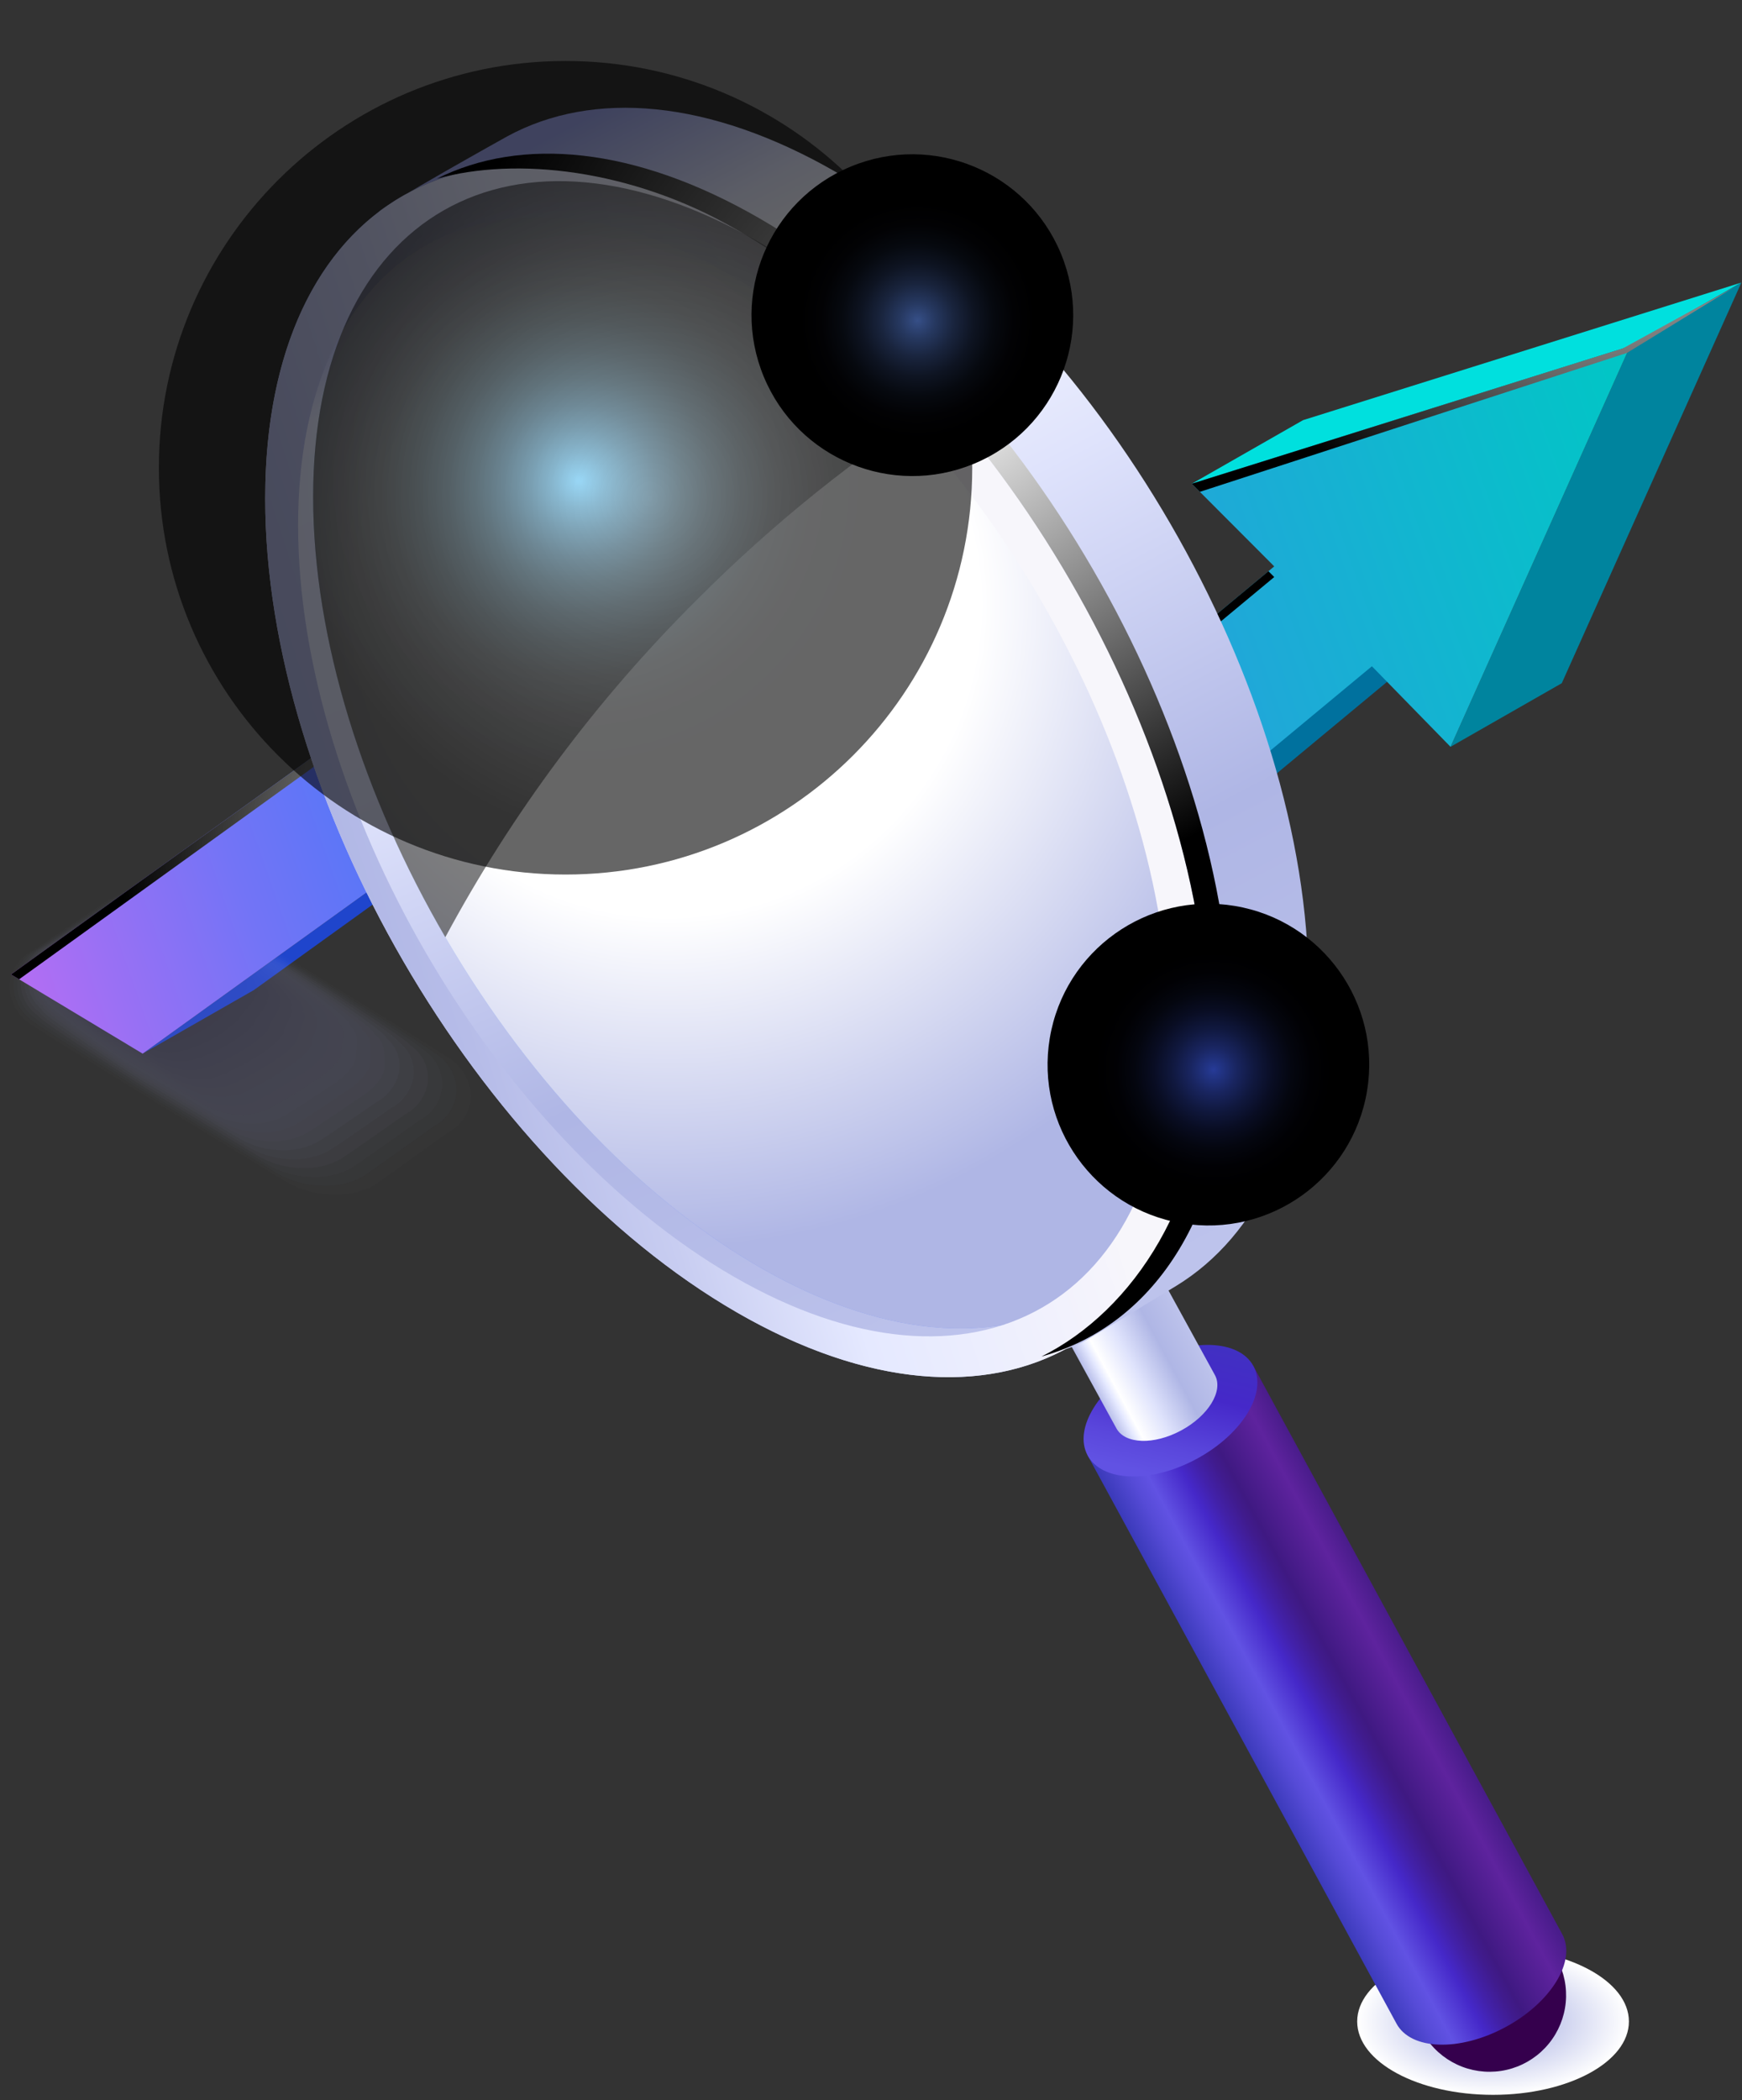 <svg width="307" height="370" viewBox="0 0 307 370" fill="none" xmlns="http://www.w3.org/2000/svg">
<rect x="0" y="0" width="307" height="370" fill="#333333" stroke="none"/>
<path style="mix-blend-mode:multiply" d="M263.126 369.088C276.35 369.088 287.069 363.301 287.069 356.163C287.069 349.024 276.35 343.237 263.126 343.237C249.903 343.237 239.183 349.024 239.183 356.163C239.183 363.301 249.903 369.088 263.126 369.088Z" fill="url(#paint0_radial_136_234)"/>
<path d="M167.202 179.183L186.806 167.979L261.345 106.108L241.741 117.311L167.202 179.183Z" fill="#00719E"/>
<path d="M25.138 185.64L44.739 174.439L127.015 115.241L107.411 126.444L25.138 185.64Z" fill="#1F45CC"/>
<g opacity="0.2">
<path opacity="0.048" d="M5.738 167.46C4.567 168.065 3.575 168.966 2.861 170.074C2.147 171.182 1.736 172.457 1.668 173.773C1.706 175.26 2.142 176.709 2.931 177.969C3.72 179.229 4.834 180.255 6.155 180.938C6.016 181.019 28.927 195.145 29.086 195.235L45.609 205.3C45.634 205.314 50.631 208.364 50.661 208.374C53.222 209.786 56.103 210.518 59.028 210.5C61.428 210.559 63.802 209.998 65.921 208.871C66.003 208.869 78.886 199.578 78.945 199.544C80.116 198.939 81.108 198.038 81.822 196.93C82.536 195.822 82.948 194.547 83.015 193.231C82.978 191.744 82.541 190.295 81.752 189.035C80.963 187.774 79.849 186.749 78.528 186.066C78.666 185.987 55.835 171.903 55.676 171.811L39.169 161.753C39.146 161.74 34.588 158.957 34.562 158.947C32 157.535 29.119 156.802 26.194 156.819C23.794 156.76 21.42 157.321 19.3 158.447C19.217 158.448 5.797 167.425 5.738 167.46Z" fill="#ABB2E2"/>
<path opacity="0.095" d="M6.394 167.256C5.255 167.848 4.285 168.72 3.576 169.79C2.867 170.86 2.442 172.093 2.341 173.373C2.33 174.788 2.7 176.179 3.414 177.401C4.127 178.622 5.157 179.629 6.394 180.314C6.118 180.473 27.901 194.039 28.22 194.223L44.192 203.917C44.242 203.946 49.02 206.856 49.075 206.877C51.553 208.234 54.336 208.941 57.162 208.931C59.478 208.992 61.771 208.461 63.826 207.39C63.988 207.386 76.309 198.541 76.426 198.473C77.565 197.881 78.535 197.009 79.244 195.939C79.953 194.869 80.378 193.636 80.479 192.356C80.491 190.941 80.12 189.55 79.407 188.328C78.693 187.107 77.663 186.1 76.426 185.415C76.702 185.256 54.994 171.73 54.675 171.546L38.721 161.859C38.675 161.832 34.319 159.176 34.267 159.157C31.789 157.798 29.007 157.09 26.18 157.1C23.863 157.038 21.569 157.568 19.514 158.638C19.346 158.64 6.514 167.187 6.394 167.256Z" fill="#A7ADDF"/>
<path opacity="0.143" d="M7.049 167.051C5.941 167.631 4.993 168.474 4.289 169.507C3.585 170.54 3.146 171.73 3.012 172.973C2.953 174.315 3.258 175.648 3.895 176.831C4.533 178.014 5.478 179.002 6.632 179.691C6.217 179.93 26.873 192.936 27.351 193.212L42.769 202.536C42.844 202.58 47.399 205.35 47.484 205.381C49.879 206.684 52.562 207.366 55.289 207.363C57.522 207.425 59.735 206.926 61.725 205.91C61.97 205.904 73.726 197.505 73.902 197.403C75.01 196.824 75.958 195.981 76.662 194.948C77.366 193.915 77.805 192.724 77.939 191.482C77.998 190.14 77.693 188.807 77.055 187.624C76.418 186.442 75.472 185.454 74.319 184.765C74.733 184.526 54.149 171.558 53.67 171.282L38.269 161.963C38.2 161.924 34.046 159.395 33.969 159.366C31.573 158.06 28.889 157.377 26.16 157.379C23.928 157.315 21.715 157.813 19.724 158.826C19.473 158.831 7.228 166.948 7.049 167.051Z" fill="#A3A9DC"/>
<path opacity="0.191" d="M7.703 166.847C6.626 167.414 5.7 168.229 5.001 169.224C4.301 170.22 3.849 171.368 3.682 172.573C3.577 173.842 3.818 175.116 4.379 176.259C4.94 177.402 5.8 178.372 6.868 179.065C6.316 179.384 25.844 191.831 26.482 192.198L41.347 201.153C41.447 201.211 45.779 203.842 45.892 203.883C48.204 205.132 50.789 205.788 53.417 205.792C55.567 205.856 57.7 205.388 59.625 204.428C59.951 204.42 71.144 196.466 71.378 196.331C72.455 195.765 73.381 194.95 74.081 193.954C74.78 192.958 75.232 191.81 75.399 190.605C75.504 189.336 75.263 188.062 74.702 186.919C74.141 185.776 73.281 184.806 72.212 184.113C72.765 183.794 53.304 171.384 52.666 171.016L37.816 162.066C37.725 162.013 33.773 159.611 33.669 159.571C31.357 158.32 28.771 157.662 26.143 157.655C23.992 157.59 21.858 158.057 19.932 159.016C19.599 159.022 7.942 166.709 7.703 166.847Z" fill="#9FA4D8"/>
<path opacity="0.238" d="M8.359 166.643C7.313 167.198 6.408 167.984 5.714 168.943C5.02 169.902 4.555 171.008 4.355 172.174C4.206 173.37 4.383 174.584 4.868 175.687C5.352 176.791 6.126 177.743 7.107 178.442C6.417 178.841 24.817 190.726 25.615 191.187L39.926 199.772C40.051 199.844 44.163 202.336 44.304 202.388C46.532 203.582 49.019 204.213 51.548 204.225C53.614 204.291 55.666 203.853 57.526 202.949C57.934 202.938 68.564 195.432 68.857 195.262C69.903 194.708 70.808 193.921 71.502 192.962C72.196 192.003 72.661 190.898 72.861 189.731C73.01 188.535 72.832 187.321 72.348 186.218C71.863 185.115 71.089 184.163 70.107 183.464C70.797 183.065 52.46 171.213 51.663 170.753L37.365 162.173C37.251 162.108 33.501 159.832 33.373 159.783C31.145 158.585 28.657 157.951 26.127 157.936C24.059 157.869 22.006 158.305 20.144 159.207C19.727 159.215 8.658 166.47 8.359 166.643Z" fill="#9BA0D5"/>
<path opacity="0.286" d="M9.014 166.44C7.999 166.982 7.116 167.741 6.426 168.663C5.737 169.585 5.259 170.647 5.027 171.774C4.836 172.897 4.951 174.05 5.359 175.114C5.767 176.177 6.453 177.111 7.346 177.818C6.517 178.296 23.791 189.622 24.747 190.174L38.505 198.39C38.655 198.476 42.545 200.828 42.714 200.89C44.859 202.03 47.248 202.635 49.677 202.655C51.661 202.722 53.633 202.315 55.428 201.466C55.917 201.453 65.984 194.392 66.335 194.189C67.35 193.647 68.234 192.888 68.923 191.966C69.612 191.044 70.09 189.982 70.323 188.855C70.513 187.732 70.398 186.579 69.99 185.515C69.582 184.452 68.896 183.518 68.003 182.811C68.832 182.333 51.618 171.039 50.661 170.486L36.916 162.276C36.779 162.197 33.231 160.049 33.077 159.99C30.932 158.846 28.542 158.238 26.111 158.215C24.126 158.146 22.153 158.551 20.356 159.397C19.854 159.405 9.374 166.232 9.014 166.44Z" fill="#979BD2"/>
<path opacity="0.333" d="M9.669 166.235C7.938 167.235 5.698 169.615 5.698 171.373C5.698 173.3 5.499 175.989 7.583 177.193C6.617 177.751 22.763 188.516 23.88 189.161L37.085 197.006C37.259 197.107 40.927 199.32 41.125 199.392C43.187 200.478 45.477 201.058 47.807 201.085C49.708 201.154 51.599 200.778 53.329 199.985C53.9 199.97 63.405 193.355 63.813 193.118C65.544 192.119 67.785 189.738 67.784 187.98C67.784 186.052 67.984 183.363 65.899 182.16C66.865 181.602 50.774 170.866 49.658 170.222L36.466 162.381C36.306 162.289 32.96 160.268 32.78 160.2C30.719 159.11 28.427 158.526 26.096 158.496C24.193 158.424 22.3 158.798 20.568 159.588C19.983 159.597 10.089 165.993 9.669 166.235Z" fill="#9397CF"/>
<path opacity="0.381" d="M10.323 166.031C8.715 166.959 6.368 169.341 6.368 170.973C6.368 172.762 5.884 175.451 7.82 176.569C6.715 177.207 21.734 187.412 23.01 188.148L35.663 195.624C35.862 195.739 39.309 197.812 39.535 197.895C41.513 198.926 43.705 199.481 45.936 199.515C47.754 199.587 49.565 199.241 51.229 198.504C51.882 198.487 60.822 192.318 61.29 192.047C62.898 191.119 65.246 188.737 65.245 187.104C65.245 185.315 65.729 182.626 63.793 181.509C64.898 180.871 49.931 170.693 48.655 169.956L36.013 162.485C35.83 162.379 32.687 160.486 32.482 160.408C30.504 159.371 28.311 158.812 26.078 158.774C24.258 158.7 22.445 159.044 20.778 159.778C20.108 159.788 10.803 165.754 10.323 166.031Z" fill="#8F92CC"/>
<path opacity="0.429" d="M10.979 165.827C9.495 166.683 7.04 169.066 7.04 170.573C7.04 172.226 6.272 174.915 8.059 175.945C6.816 176.662 20.707 186.307 22.142 187.136L34.241 194.242C34.465 194.372 37.69 196.305 37.944 196.398C39.839 197.375 41.932 197.905 44.064 197.946C45.8 198.02 47.531 197.704 49.129 197.023C49.863 197.004 58.24 191.281 58.767 190.976C60.251 190.12 62.706 187.736 62.706 186.229C62.706 184.577 63.474 181.889 61.687 180.858C62.93 180.141 49.086 170.52 47.651 169.692L35.563 162.59C35.357 162.471 32.416 160.704 32.184 160.616C30.29 159.634 28.195 159.099 26.061 159.053C24.323 158.977 22.591 159.289 20.989 159.967C20.236 159.98 11.518 165.515 10.979 165.827Z" fill="#8B8EC9"/>
<path opacity="0.476" d="M11.634 165.622C10.273 166.408 7.711 168.792 7.711 170.173C7.711 171.687 6.658 174.375 8.295 175.321C6.914 176.118 19.678 185.202 21.273 186.123L32.818 192.86C33.067 193.004 36.07 194.798 36.352 194.901C38.164 195.823 40.159 196.328 42.191 196.377C43.845 196.452 45.495 196.167 47.028 195.541C50.199 193.83 53.275 191.948 56.243 189.904C57.603 189.118 60.165 186.734 60.165 185.352C60.165 183.838 61.218 181.151 59.58 180.206C60.961 179.408 48.24 170.346 46.646 169.426L35.112 162.693C34.883 162.561 32.144 160.921 31.887 160.823C30.076 159.895 28.079 159.385 26.044 159.331C24.388 159.253 22.736 159.534 21.2 160.156C17.913 161.8 14.719 163.625 11.634 165.622Z" fill="#8789C6"/>
<path opacity="0.524" d="M12.289 165.418C11.053 166.131 8.383 168.518 8.383 169.773C8.383 171.15 7.046 173.837 8.535 174.698C7.016 175.575 18.653 184.1 20.407 185.112L31.399 191.477C31.673 191.636 34.454 193.292 34.765 193.404C36.493 194.272 38.39 194.751 40.323 194.808C41.894 194.885 43.464 194.63 44.931 194.061C47.968 192.505 50.904 190.759 53.723 188.834C54.959 188.122 57.629 185.734 57.629 184.479C57.629 183.102 58.966 180.415 57.477 179.556C58.996 178.679 47.399 170.175 45.645 169.162L34.662 162.799C34.41 162.653 31.873 161.141 31.59 161.033C29.862 160.158 27.963 159.673 26.027 159.612C24.454 159.531 22.881 159.781 21.411 160.347C18.265 161.841 15.219 163.535 12.289 165.418Z" fill="#8385C2"/>
<path opacity="0.571" d="M12.945 165.214C11.832 165.856 9.057 168.243 9.057 169.374C9.057 170.612 7.435 173.298 8.775 174.071C7.118 175.028 17.628 182.993 19.541 184.097L29.979 190.094C30.278 190.267 32.838 191.782 33.176 191.906C34.821 192.72 36.621 193.174 38.455 193.238C39.944 193.317 41.434 193.093 42.834 192.579C45.736 191.178 48.533 189.568 51.202 187.762C52.315 187.12 55.09 184.733 55.09 183.603C55.09 182.364 56.712 179.678 55.372 178.905C57.029 177.948 46.555 170.002 44.642 168.898L34.211 162.904C33.937 162.745 31.602 161.36 31.294 161.242C29.649 160.422 27.849 159.961 26.012 159.891C24.521 159.808 23.028 160.029 21.623 160.539C18.619 161.882 15.719 163.444 12.945 165.214Z" fill="#7F80BF"/>
<path opacity="0.619" d="M13.6 165.009C12.611 165.581 9.727 167.969 9.727 168.973C9.727 170.075 7.82 172.76 9.011 173.448C7.216 174.485 16.598 181.889 18.671 183.086L28.555 188.713C28.879 188.9 31.217 190.276 31.584 190.41C33.145 191.169 34.846 191.598 36.581 191.669C37.988 191.751 39.398 191.557 40.731 191.099C43.498 189.853 46.155 188.379 48.677 186.692C49.666 186.121 52.55 183.733 52.55 182.728C52.55 181.627 54.457 178.941 53.266 178.254C55.061 177.217 45.71 169.83 43.637 168.632L33.759 163.007C33.462 162.835 31.329 161.577 30.995 161.449C29.434 160.682 27.731 160.247 25.993 160.169C24.583 160.083 23.17 160.273 21.832 160.726C18.972 161.919 16.218 163.352 13.6 165.009Z" fill="#7B7CBC"/>
<path opacity="0.667" d="M14.255 164.805C13.389 165.305 10.399 167.695 10.399 168.574C10.399 169.537 8.208 172.222 9.25 172.824C7.317 173.94 15.572 180.785 17.803 182.073L27.134 187.331C27.483 187.532 29.599 188.769 29.994 188.913C31.472 189.618 33.075 190.021 34.71 190.1C36.036 190.184 37.365 190.02 38.631 189.617C41.26 188.528 43.779 187.19 46.154 185.621C47.019 185.121 50.009 182.732 50.009 181.853C50.009 180.89 52.2 178.204 51.158 177.603C53.091 176.487 44.864 169.657 42.632 168.369L33.306 163.114C32.985 162.929 31.055 161.798 30.695 161.66C29.219 160.947 27.615 160.536 25.977 160.45C24.648 160.361 23.315 160.52 22.044 160.918C19.328 161.958 16.719 163.26 14.255 164.805Z" fill="#7777B9"/>
<path opacity="0.714" d="M14.909 164.601C14.167 165.029 11.069 167.42 11.069 168.173C11.069 168.999 8.593 171.684 9.486 172.2C7.415 173.395 14.543 179.68 16.934 181.061L25.714 185.949C26.088 186.164 27.982 187.261 28.406 187.417C29.8 188.067 31.305 188.445 32.841 188.531C34.086 188.617 35.336 188.483 36.534 188.136C39.024 187.204 41.405 186.001 43.634 184.551C44.376 184.122 47.474 181.732 47.474 180.978C47.474 180.152 49.95 177.468 49.057 176.952C51.128 175.756 44.024 169.484 41.633 168.103L32.859 163.217C32.516 163.019 30.787 162.015 30.402 161.868C29.009 161.209 27.502 160.822 25.963 160.729C24.715 160.638 23.461 160.766 22.258 161.108C19.686 161.997 17.222 163.168 14.909 164.601Z" fill="#7373B6"/>
<path opacity="0.762" d="M15.565 164.399C14.946 164.755 11.742 167.148 11.742 167.775C11.742 168.464 8.981 171.147 9.725 171.577C7.516 172.853 13.516 178.577 16.067 180.051L24.292 184.567C24.691 184.797 26.366 185.754 26.815 185.92C28.125 186.515 29.533 186.869 30.969 186.962C32.133 187.051 33.303 186.948 34.433 186.657C36.782 185.88 39.025 184.814 41.109 183.482C41.728 183.125 44.932 180.733 44.932 180.105C44.932 179.416 47.693 176.733 46.948 176.303C49.158 175.027 43.177 169.313 40.626 167.84L32.405 163.324C32.039 163.113 30.512 162.236 30.101 162.078C28.791 161.473 27.381 161.11 25.941 161.009C24.774 160.915 23.599 161.013 22.463 161.299C20.042 162.036 17.724 163.078 15.565 164.399Z" fill="#6F6EB3"/>
<path opacity="0.809" d="M16.219 164.193C15.724 164.478 12.411 166.871 12.411 167.374C12.411 167.925 9.366 170.608 9.962 170.951C7.614 172.307 12.489 177.471 15.198 179.036L22.87 183.183C23.293 183.428 24.745 184.246 25.224 184.422C26.451 184.963 27.761 185.291 29.098 185.392C30.181 185.483 31.272 185.41 32.334 185.173C34.539 184.554 36.645 183.622 38.587 182.407C39.081 182.122 42.395 179.729 42.394 179.227C42.394 178.676 45.44 175.993 44.844 175.649C47.191 174.294 42.334 169.137 39.624 167.573L31.956 163.427C31.567 163.202 30.242 162.452 29.806 162.285C28.579 161.734 27.267 161.397 25.926 161.288C24.839 161.191 23.743 161.258 22.676 161.489C20.404 162.074 18.23 162.984 16.219 164.193Z" fill="#6B6AB0"/>
<path opacity="0.857" d="M16.875 163.989C15.505 164.84 14.233 165.841 13.084 166.974C13.084 167.387 9.754 170.069 10.201 170.327C7.715 171.762 11.461 176.367 14.331 178.024L21.45 181.802C22.157 182.217 22.887 182.592 23.636 182.926C24.779 183.412 25.991 183.715 27.229 183.824C28.232 183.918 29.244 183.875 30.236 183.694C32.295 183.231 34.265 182.435 36.068 181.338C37.438 180.487 38.709 179.485 39.858 178.353C39.858 177.94 43.188 175.257 42.742 175C45.227 173.565 41.494 168.966 38.623 167.309L31.506 163.531C30.859 163.151 30.192 162.805 29.509 162.494C28.366 161.997 27.151 161.684 25.91 161.567C24.902 161.466 23.885 161.503 22.888 161.678C20.77 162.111 18.738 162.892 16.875 163.989Z" fill="#6765AC"/>
<path opacity="0.905" d="M17.53 163.783C16.204 164.617 14.942 165.55 13.755 166.573C13.755 166.848 10.14 169.53 10.438 169.702C7.814 171.217 10.433 175.261 13.462 177.01L20.028 180.419C20.678 180.798 21.352 181.135 22.045 181.427C23.104 181.86 24.219 182.138 25.357 182.253C26.282 182.351 27.215 182.337 28.136 182.211C30.044 181.904 31.878 181.244 33.543 180.265C34.869 179.431 36.131 178.498 37.318 177.476C37.318 177.2 40.933 174.518 40.635 174.346C43.259 172.832 40.648 168.791 37.619 167.042L31.055 163.634C30.46 163.287 29.844 162.975 29.212 162.701C28.153 162.257 27.035 161.969 25.894 161.845C24.965 161.739 24.026 161.746 23.099 161.866C21.138 162.148 19.249 162.799 17.53 163.783Z" fill="#6361A9"/>
<path opacity="0.952" d="M18.185 163.58C18.062 163.652 14.427 166.048 14.427 166.172C14.427 166.31 10.528 168.991 10.677 169.077C7.915 170.672 9.406 174.156 12.595 175.997L18.608 179.036C19.201 179.379 19.819 179.678 20.456 179.93C22.163 180.595 23.995 180.874 25.822 180.747C27.648 180.619 29.424 180.089 31.022 179.194C31.145 179.123 34.78 176.726 34.78 176.6C34.78 176.463 38.679 173.781 38.53 173.695C41.292 172.101 39.805 168.618 36.616 166.777L30.605 163.739C30.061 163.424 29.497 163.147 28.915 162.909C27.94 162.519 26.919 162.255 25.878 162.124C23.224 161.782 20.531 162.291 18.186 163.579L18.185 163.58Z" fill="#5F5CA6"/>
<path d="M28.498 178.124L36.425 173.046C39.324 171.372 38.961 168.447 35.612 166.514L30.153 163.845C28.436 162.888 26.517 162.346 24.552 162.265C22.588 162.184 20.631 162.564 18.84 163.376L10.914 168.455C8.014 170.129 8.378 173.053 11.726 174.987L17.186 177.656C18.903 178.613 20.822 179.154 22.786 179.235C24.751 179.317 26.707 178.936 28.498 178.124Z" fill="#5B58A3"/>
</g>
<path d="M108.593 94.82L128.198 83.617L187.322 135.788L167.721 146.991L108.593 94.82Z" fill="url(#paint1_linear_136_234)"/>
<path d="M210.036 85.23L229.64 74.027L306.888 49.786L287.284 60.986L210.036 85.23Z" fill="#00E0DE"/>
<path d="M255.631 131.579L275.236 120.376L306.889 49.786L287.285 60.986L255.631 131.579Z" fill="#00849E"/>
<path d="M210.036 85.23L224.081 99.304L224.56 99.796L167.72 146.991L108.593 94.82L1.947 171.689L25.138 185.64L107.41 126.444L167.234 179.26L241.774 117.389L242.062 117.68L255.63 131.579L287.284 60.986L210.036 85.23Z" fill="url(#paint2_linear_136_234)"/>
<path style="mix-blend-mode:color-dodge" d="M286.733 62.178L305.764 50.512L285.978 61.398L210.036 85.23L211.462 86.656L286.733 62.178Z" fill="url(#paint3_radial_136_234)"/>
<path style="mix-blend-mode:color-dodge" d="M108.593 96.693L167.72 148.864L224.563 101.669L224.081 101.177L223.546 100.642L167.72 146.991L108.593 94.82L1.947 171.689L3.366 172.544L108.593 96.693Z" fill="url(#paint4_radial_136_234)"/>
<path d="M274.383 345.128C275.649 347.477 276.19 350.15 275.937 352.807C275.684 355.464 274.649 357.986 272.963 360.055C271.277 362.124 269.015 363.646 266.464 364.43C263.912 365.213 261.186 365.222 258.629 364.456C256.072 363.69 253.8 362.183 252.1 360.125C250.4 358.068 249.348 355.552 249.077 352.897C248.807 350.242 249.33 347.566 250.58 345.208C251.83 342.85 253.751 340.915 256.101 339.649C259.252 337.951 262.948 337.575 266.377 338.602C269.805 339.63 272.685 341.977 274.383 345.128Z" fill="#35004D"/>
<path d="M220.857 240.618L191.641 256.361L246.044 356.413L246.049 356.41C246.069 356.45 246.086 356.491 246.107 356.531C248.639 361.228 257.231 361.513 265.299 357.166C273.367 352.819 277.855 345.486 275.324 340.788C275.303 340.748 275.277 340.712 275.255 340.673L275.261 340.67L220.857 240.618Z" fill="url(#paint5_linear_136_234)"/>
<path d="M220.888 240.677C223.42 245.375 218.932 252.708 210.864 257.055C202.796 261.403 194.203 261.118 191.672 256.42C189.14 251.722 193.628 244.389 201.696 240.042C209.764 235.694 218.357 235.979 220.888 240.677Z" fill="url(#paint6_linear_136_234)"/>
<path d="M203.703 223.309L186.325 232.672L196.704 251.584L196.708 251.583L196.742 251.654C198.248 254.449 203.359 254.618 208.158 252.032C212.956 249.446 215.626 245.085 214.119 242.29L214.078 242.222L214.081 242.22L203.703 223.309Z" fill="url(#paint7_linear_136_234)"/>
<path d="M212.529 178.414C212.529 228.243 177.28 248.33 133.866 223.254C90.419 198.177 55.17 137.43 55.17 87.569C55.17 37.708 90.419 17.62 133.866 42.729C177.28 67.806 212.529 128.553 212.529 178.414Z" fill="white"/>
<path d="M211.493 163.284L193.933 177.864L169.958 191.536L169.894 191.601L169.408 191.86L210.651 157.679C210.651 157.712 210.683 157.744 210.683 157.777C211.007 159.623 211.267 161.47 211.493 163.284Z" fill="#006D9C"/>
<path d="M119.126 111.868L96.868 127.873L69.459 147.603C69.005 146.696 68.616 145.789 68.228 144.85L94.6 125.864L119.126 111.868Z" fill="#1F45CC"/>
<path d="M96.069 86.309L120.598 72.29L194.58 137.573L170.051 151.592L96.069 86.309Z" fill="url(#paint8_linear_136_234)"/>
<path d="M210.684 157.777L169.959 191.536L169.894 191.601L169.44 191.957L96.868 127.873L94.6 125.864L68.228 144.85C64.106 135.45 60.863 125.688 58.54 115.691C58.378 115.01 58.216 114.33 58.119 113.65L96.058 86.305L170.056 151.588L190.888 134.32L201.353 125.637C201.612 126.22 201.839 126.804 202.066 127.387C205.925 137.174 208.801 147.322 210.651 157.679C210.651 157.712 210.684 157.744 210.684 157.777Z" fill="url(#paint9_linear_136_234)"/>
<path style="mix-blend-mode:color-dodge" d="M202.066 127.387L192.249 135.519L179.16 146.372L179.128 146.405L170.056 153.921L96.058 88.638L58.54 115.691C58.378 115.01 58.216 114.33 58.119 113.65L96.058 86.305L170.056 151.588L190.888 134.32L201.353 125.637C201.612 126.22 201.839 126.804 202.066 127.387Z" fill="url(#paint10_radial_136_234)"/>
<path d="M145.463 221.756C99.555 195.252 62.34 131.062 62.34 78.384C62.34 57.224 68.349 41.145 78.51 31.192C59.162 37.485 46.737 57.419 46.737 87.857C46.737 140.534 83.952 204.724 129.858 231.228C157.325 247.086 181.675 245.855 196.81 231.03C182.674 235.629 164.842 232.945 145.463 221.756Z" fill="url(#paint11_linear_136_234)"/>
<path style="mix-blend-mode:screen" opacity="0.5" d="M189.824 228.724C220.351 210.877 220.039 153.545 189.126 100.668C158.214 47.792 108.407 19.394 77.88 37.241C47.353 55.088 47.666 112.42 78.578 165.297C109.491 218.173 159.297 246.571 189.824 228.724Z" fill="url(#paint12_radial_136_234)"/>
<path style="mix-blend-mode:multiply" d="M189.824 228.724C220.351 210.877 220.039 153.545 189.126 100.668C158.214 47.792 108.407 19.394 77.88 37.241C47.353 55.088 47.666 112.42 78.578 165.297C109.491 218.173 159.297 246.571 189.824 228.724Z" fill="url(#paint13_radial_136_234)"/>
<path d="M147.484 30.404C124.911 17.372 104.439 15.878 89.459 23.989C89.037 24.216 67.542 36.212 66.864 37.25C82.108 25.751 104.673 25.926 129.858 40.466C175.765 66.97 212.982 131.16 212.982 183.838C212.982 210.716 203.289 229.398 187.7 237.734C189.118 237.303 190.48 236.704 191.757 235.953C192.201 235.705 206.859 226.823 207.292 226.557C221.728 217.734 230.608 199.508 230.608 173.777C230.606 121.098 193.391 56.909 147.484 30.404Z" fill="url(#paint14_linear_136_234)"/>
<path d="M129.858 40.466C83.952 13.961 46.737 35.179 46.737 87.857C46.737 140.535 83.952 204.725 129.858 231.229C175.765 257.733 212.982 236.515 212.982 183.838C212.982 131.16 175.765 66.97 129.858 40.466ZM129.278 224.913C86.895 200.443 52.537 141.181 52.537 92.549C52.537 43.917 86.895 24.324 129.278 48.794C171.66 73.264 206.018 132.526 206.018 181.159C206.018 229.792 171.66 249.383 129.278 224.913Z" fill="url(#paint15_linear_136_234)"/>
<path style="mix-blend-mode:screen" d="M133.846 38.472C111.84 25.767 91.847 24.054 76.977 31.489C90.839 27.612 111.227 29.709 129.858 40.466C175.765 66.97 212.981 131.16 212.981 183.838C212.981 211.264 199.688 230.934 183.538 239.009C203.831 233.334 216.97 213.143 216.97 181.843C216.968 129.166 179.754 64.976 133.846 38.472Z" fill="url(#paint16_radial_136_234)"/>
<path style="mix-blend-mode:screen" opacity="0.5" d="M122.86 105.631C136.21 92.239 150.999 80.363 166.958 70.218C157.419 59.386 146.248 50.108 133.85 42.72C90.405 17.637 55.186 37.717 55.186 87.569C55.186 112.642 64.1 140.467 78.481 165.127C90.26 143.216 105.215 123.167 122.86 105.631Z" fill="url(#paint17_radial_136_234)"/>
<path style="mix-blend-mode:color-dodge" d="M240.916 192.232C243.489 176.793 233.059 162.191 217.619 159.618C202.18 157.046 187.578 167.476 185.006 182.916C182.433 198.355 192.863 212.957 208.303 215.529C223.742 218.102 238.344 207.672 240.916 192.232Z" fill="url(#paint18_radial_136_234)"/>
<path style="mix-blend-mode:color-dodge" opacity="0.6" d="M99.669 154.085C139.252 154.085 171.341 121.996 171.341 82.414C171.341 42.831 139.252 10.743 99.669 10.743C60.087 10.743 27.998 42.831 27.998 82.414C27.998 121.996 60.087 154.085 99.669 154.085Z" fill="url(#paint19_radial_136_234)"/>
<path style="mix-blend-mode:color-dodge" d="M171.634 81.713C186.095 75.723 192.962 59.145 186.972 44.684C180.982 30.223 164.404 23.355 149.943 29.345C135.482 35.335 128.615 51.914 134.605 66.375C140.594 80.836 157.173 87.703 171.634 81.713Z" fill="url(#paint20_radial_136_234)"/>
<defs>
<radialGradient id="paint0_radial_136_234" cx="0" cy="0" r="1" gradientUnits="userSpaceOnUse" gradientTransform="translate(263.127 356.163) scale(23.943 12.926)">
<stop offset="0.192" stop-color="#AFB6E5"/>
<stop offset="1" stop-color="white"/>
</radialGradient>
<linearGradient id="paint1_linear_136_234" x1="198.179" y1="165.226" x2="81.821" y2="49.559" gradientUnits="userSpaceOnUse">
<stop offset="0.106" stop-color="#84EFA9"/>
<stop offset="0.136" stop-color="#80F0AD"/>
<stop offset="0.493" stop-color="#51F8D8"/>
<stop offset="0.768" stop-color="#34FDF3"/>
<stop offset="0.924" stop-color="#29FFFD"/>
</linearGradient>
<linearGradient id="paint2_linear_136_234" x1="295.482" y1="81.908" x2="2.825" y2="184.306" gradientUnits="userSpaceOnUse">
<stop stop-color="#00C7C5"/>
<stop offset="0.386" stop-color="#2D9BE0"/>
<stop offset="0.737" stop-color="#5277F7"/>
<stop offset="0.78" stop-color="#5B76F7"/>
<stop offset="0.85" stop-color="#7374F6"/>
<stop offset="0.936" stop-color="#9A70F4"/>
<stop offset="1" stop-color="#BB6DF3"/>
</linearGradient>
<radialGradient id="paint3_radial_136_234" cx="0" cy="0" r="1" gradientUnits="userSpaceOnUse" gradientTransform="translate(282.807 20.503) scale(77.436 77.436)">
<stop stop-color="white"/>
<stop offset="1"/>
</radialGradient>
<radialGradient id="paint4_radial_136_234" cx="0" cy="0" r="1" gradientUnits="userSpaceOnUse" gradientTransform="translate(104.254 149.456) scale(83.164 83.164)">
<stop stop-color="white"/>
<stop offset="1"/>
</radialGradient>
<linearGradient id="paint5_linear_136_234" x1="221.151" y1="310.717" x2="250.274" y2="295.022" gradientUnits="userSpaceOnUse">
<stop stop-color="#3B3ABA"/>
<stop offset="0.143" stop-color="#564BD7"/>
<stop offset="0.227" stop-color="#6152E3"/>
<stop offset="0.399" stop-color="#4528C9"/>
<stop offset="0.483" stop-color="#4221A9"/>
<stop offset="0.574" stop-color="#401B8D"/>
<stop offset="0.626" stop-color="#3F1982"/>
<stop offset="0.869" stop-color="#5E239E"/>
<stop offset="1" stop-color="#491C8B"/>
</linearGradient>
<linearGradient id="paint6_linear_136_234" x1="211.933" y1="225.329" x2="203.538" y2="259.811" gradientUnits="userSpaceOnUse">
<stop stop-color="#3B3ABA"/>
<stop offset="0.167" stop-color="#3F34BF"/>
<stop offset="0.571" stop-color="#4528C9"/>
<stop offset="0.594" stop-color="#472BCB"/>
<stop offset="0.852" stop-color="#5A47DC"/>
<stop offset="1" stop-color="#6152E3"/>
</linearGradient>
<linearGradient id="paint7_linear_136_234" x1="192.94" y1="244.679" x2="210.185" y2="235.385" gradientUnits="userSpaceOnUse">
<stop stop-color="#B9BFEA"/>
<stop offset="0.106" stop-color="#E5E9FF"/>
<stop offset="0.172" stop-color="white"/>
<stop offset="0.404" stop-color="#DFE3FC"/>
<stop offset="0.702" stop-color="#AFB6E5"/>
<stop offset="0.946" stop-color="#BAC0EA"/>
<stop offset="1" stop-color="#BDC3EC"/>
</linearGradient>
<linearGradient id="paint8_linear_136_234" x1="208.164" y1="174.407" x2="62.566" y2="29.676" gradientUnits="userSpaceOnUse">
<stop offset="0.01" stop-color="#29FFFD"/>
<stop offset="0.675" stop-color="#69A9F3"/>
<stop offset="1" stop-color="#8484EF"/>
</linearGradient>
<linearGradient id="paint9_linear_136_234" x1="198.609" y1="116.087" x2="71.657" y2="160.506" gradientUnits="userSpaceOnUse">
<stop stop-color="#00C7C5"/>
<stop offset="0.343" stop-color="#2D9BE0"/>
<stop offset="0.657" stop-color="#5277F7"/>
<stop offset="0.712" stop-color="#5B76F7"/>
<stop offset="0.803" stop-color="#7374F6"/>
<stop offset="0.917" stop-color="#9A70F4"/>
<stop offset="1" stop-color="#BB6DF3"/>
</linearGradient>
<radialGradient id="paint10_radial_136_234" cx="0" cy="0" r="1" gradientUnits="userSpaceOnUse" gradientTransform="translate(124.272 133.837) scale(54.543 54.543)">
<stop stop-color="white"/>
<stop offset="1"/>
</radialGradient>
<linearGradient id="paint11_linear_136_234" x1="65.818" y1="44.214" x2="152.326" y2="244.52" gradientUnits="userSpaceOnUse">
<stop stop-color="#9DA6EA"/>
<stop offset="0.106" stop-color="#E5E9FF"/>
<stop offset="0.404" stop-color="#DFE3FC"/>
<stop offset="0.702" stop-color="#AFB6E5"/>
<stop offset="0.946" stop-color="#BAC0EA"/>
<stop offset="1" stop-color="#BDC3EC"/>
</linearGradient>
<radialGradient id="paint12_radial_136_234" cx="0" cy="0" r="1" gradientUnits="userSpaceOnUse" gradientTransform="translate(118.278 105.769) scale(112.675 112.675)">
<stop offset="0.005" stop-color="#66CCFF"/>
<stop offset="1" stop-color="#5277F7"/>
</radialGradient>
<radialGradient id="paint13_radial_136_234" cx="0" cy="0" r="1" gradientUnits="userSpaceOnUse" gradientTransform="translate(117.848 106.628) scale(112.675)">
<stop offset="0.485" stop-color="white"/>
<stop offset="1" stop-color="#AFB6E5"/>
</radialGradient>
<linearGradient id="paint14_linear_136_234" x1="111.531" y1="16.637" x2="216.523" y2="217.601" gradientUnits="userSpaceOnUse">
<stop stop-color="#9DA6EA"/>
<stop offset="0.106" stop-color="#E5E9FF"/>
<stop offset="0.172" stop-color="white"/>
<stop offset="0.404" stop-color="#DFE3FC"/>
<stop offset="0.702" stop-color="#AFB6E5"/>
<stop offset="0.946" stop-color="#BAC0EA"/>
<stop offset="1" stop-color="#BDC3EC"/>
</linearGradient>
<linearGradient id="paint15_linear_136_234" x1="57.49" y1="159.205" x2="167.223" y2="123.788" gradientUnits="userSpaceOnUse">
<stop stop-color="#AFB6E5"/>
<stop offset="0.145" stop-color="#B6BCE8"/>
<stop offset="0.348" stop-color="#C8CDF1"/>
<stop offset="0.581" stop-color="#E5E9FF"/>
<stop offset="0.955" stop-color="#F5F4FC"/>
<stop offset="1" stop-color="#F7F6FB"/>
</linearGradient>
<radialGradient id="paint16_radial_136_234" cx="0" cy="0" r="1" gradientUnits="userSpaceOnUse" gradientTransform="translate(168.014 68.2) scale(89.802 89.802)">
<stop stop-color="white"/>
<stop offset="1"/>
</radialGradient>
<radialGradient id="paint17_radial_136_234" cx="0" cy="0" r="1" gradientUnits="userSpaceOnUse" gradientTransform="translate(114.507 87.785) scale(61.48 61.48)">
<stop stop-color="white"/>
<stop offset="1"/>
</radialGradient>
<radialGradient id="paint18_radial_136_234" cx="0" cy="0" r="1" gradientUnits="userSpaceOnUse" gradientTransform="translate(213.875 188.48) scale(20.72 20.72)">
<stop stop-color="#273B98"/>
<stop offset="0.044" stop-color="#23368A"/>
<stop offset="0.197" stop-color="#192560"/>
<stop offset="0.352" stop-color="#10183E"/>
<stop offset="0.509" stop-color="#090D23"/>
<stop offset="0.668" stop-color="#04060F"/>
<stop offset="0.83" stop-color="#010104"/>
<stop offset="1"/>
</radialGradient>
<radialGradient id="paint19_radial_136_234" cx="0" cy="0" r="1" gradientUnits="userSpaceOnUse" gradientTransform="translate(101.981 84.706) scale(52.398)">
<stop offset="0.005" stop-color="#66CCFF"/>
<stop offset="0.019" stop-color="#62C4F5"/>
<stop offset="0.094" stop-color="#4E9BC2"/>
<stop offset="0.175" stop-color="#3B7694"/>
<stop offset="0.259" stop-color="#2B566C"/>
<stop offset="0.348" stop-color="#1E3C4A"/>
<stop offset="0.442" stop-color="#13262F"/>
<stop offset="0.544" stop-color="#0A151A"/>
<stop offset="0.658" stop-color="#05090B"/>
<stop offset="0.792" stop-color="#010203"/>
<stop offset="1"/>
</radialGradient>
<radialGradient id="paint20_radial_136_234" cx="0" cy="0" r="1" gradientUnits="userSpaceOnUse" gradientTransform="translate(161.702 56.436) scale(20.72)">
<stop stop-color="#364F87"/>
<stop offset="0.151" stop-color="#263860"/>
<stop offset="0.314" stop-color="#19243D"/>
<stop offset="0.48" stop-color="#0E1422"/>
<stop offset="0.648" stop-color="#06090F"/>
<stop offset="0.82" stop-color="#020204"/>
<stop offset="1"/>
</radialGradient>
</defs>
</svg>
